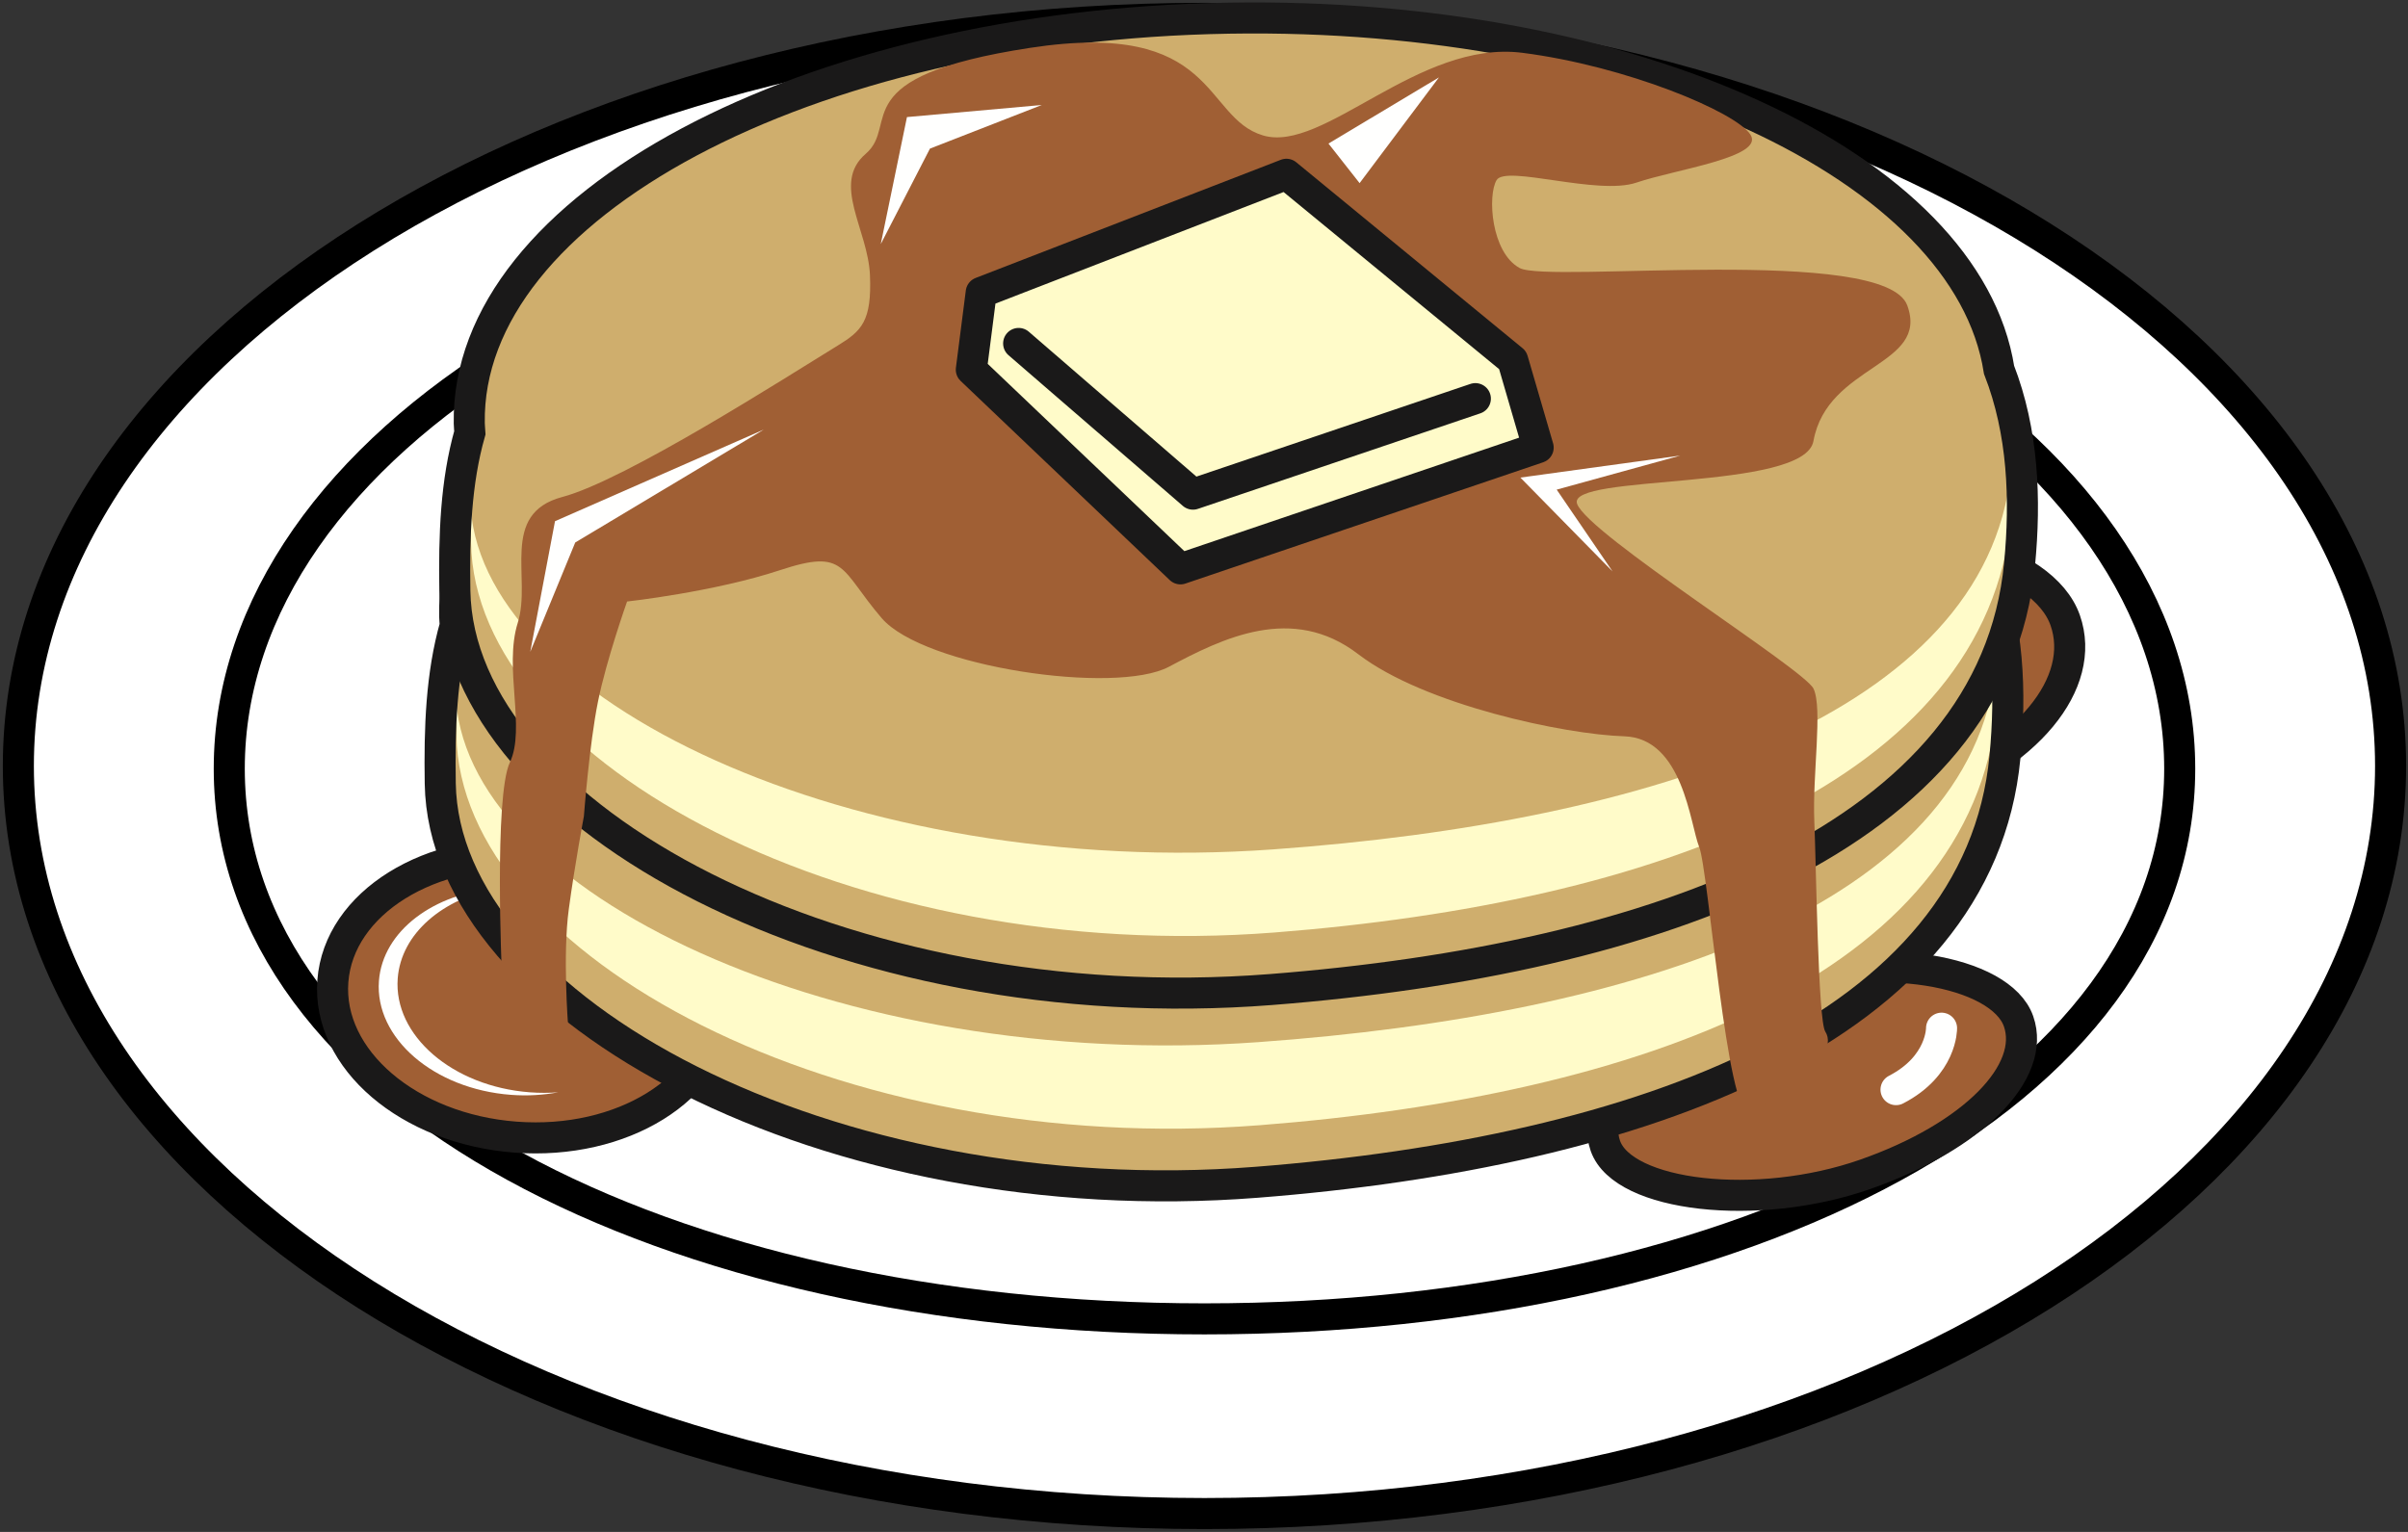 <?xml version="1.0" encoding="UTF-8"?>
<!DOCTYPE svg PUBLIC "-//W3C//DTD SVG 1.1//EN" "http://www.w3.org/Graphics/SVG/1.1/DTD/svg11.dtd">
<svg version="1.1" xmlns="http://www.w3.org/2000/svg" xmlns:xlink="http://www.w3.org/1999/xlink" x="0" y="0" width="792" height="504" viewBox="0, 0, 792, 504">
  <rect x="0" y="0" width="792" height="504" fill="#333333" stroke="none"/>
  <g id="Layer_1">
    <g>
      <path d="M786.273,251.995 C786.273,387.842 611.611,497.96 396.154,497.96 C180.696,497.96 6.035,387.842 6.035,251.995 C6.035,116.147 180.696,6.034 396.154,6.034 C611.611,6.034 786.273,116.147 786.273,251.995 z" fill="#FFFFFF"/>
      <path d="M786.273,251.995 C786.273,387.842 611.611,497.96 396.154,497.96 C180.696,497.96 6.035,387.842 6.035,251.995 C6.035,116.147 180.696,6.034 396.154,6.034 C611.611,6.034 786.273,116.147 786.273,251.995 z" fill-opacity="0" stroke="#000000" stroke-width="10.214" stroke-linecap="round" stroke-linejoin="round"/>
    </g>
    <g>
      <path d="M716.916,252.898 C716.916,360.498 573.31,433.91 396.154,433.91 C219.005,433.91 75.405,360.498 75.405,252.898 C75.405,145.292 219.005,58.075 396.154,58.075 C573.31,58.075 716.916,145.292 716.916,252.898 z" fill="#FFFFFF"/>
      <path d="M716.916,252.898 C716.916,360.498 573.31,433.91 396.154,433.91 C219.005,433.91 75.405,360.498 75.405,252.898 C75.405,145.292 219.005,58.075 396.154,58.075 C573.31,58.075 716.916,145.292 716.916,252.898 z" fill-opacity="0" stroke="#000000" stroke-width="10.214" stroke-linecap="round" stroke-linejoin="round"/>
    </g>
    <g>
      <path d="M236.64,332.409 C234.699,358.103 204.642,376.775 169.532,374.116 C134.408,371.457 107.523,348.462 109.478,322.781 C111.427,297.073 141.45,278.414 176.581,281.073 C211.697,283.734 238.589,306.701 236.64,332.409 z" fill="#A05F34"/>
      <path d="M236.64,332.409 C234.699,358.103 204.642,376.775 169.532,374.116 C134.408,371.457 107.523,348.462 109.478,322.781 C111.427,297.073 141.45,278.414 176.581,281.073 C211.697,283.734 238.589,306.701 236.64,332.409 z" fill-opacity="0" stroke="#1A1919" stroke-width="10.214"/>
    </g>
    <path d="M174.239,359.367 C148.844,357.439 129.388,340.655 130.811,321.89 C131.934,307.113 145.652,295.543 163.813,292.204 C142.64,293.815 125.877,306.315 124.632,322.714 C123.209,341.493 142.646,358.29 168.055,360.204 C173.481,360.617 178.715,360.272 183.649,359.367 C180.589,359.606 177.438,359.606 174.239,359.367" fill="#FFFFFE"/>
    <g>
      <path d="M663.905,336 C669.729,352.611 649.062,373.904 613.447,386.365 C577.871,398.827 533.85,393.641 528.011,376.989 C522.187,360.378 546.337,336.772 581.913,324.31 C617.503,311.862 658.079,319.349 663.905,336 z" fill="#A05F34"/>
      <path d="M663.905,336 C669.729,352.611 649.062,373.904 613.447,386.365 C577.871,398.827 533.85,393.641 528.011,376.989 C522.187,360.378 546.337,336.772 581.913,324.31 C617.503,311.862 658.079,319.349 663.905,336 z" fill-opacity="0" stroke="#1A1919" stroke-width="10.214"/>
    </g>
    <g>
      <path d="M679.252,204.07 C686.475,224.657 666.856,248.941 631.241,261.404 C595.678,273.852 550.087,264.29 542.88,243.662 C535.672,223.075 558.692,196.25 594.255,183.788 C629.857,171.352 672.043,183.442 679.252,204.07 z" fill="#A05F34"/>
      <path d="M679.252,204.07 C686.475,224.657 666.856,248.941 631.241,261.404 C595.678,273.852 550.087,264.29 542.88,243.662 C535.672,223.075 558.692,196.25 594.255,183.788 C629.857,171.352 672.043,183.442 679.252,204.07 z" fill-opacity="0" stroke="#1A1919" stroke-width="10.214"/>
    </g>
    <path d="M659.435,249.061 C650.87,338.766 539.755,379.077 413.224,388.973 C272.941,399.944 146.018,332.196 144.801,257.8 C143.59,183.415 157.097,121.547 398.321,106.16 C639.541,90.785 666.511,174.997 659.435,249.061" fill="#CFAE6D"/>
    <path d="M656.75,233.316 C648.291,321.079 538.916,360.498 414.348,370.193 C276.24,380.953 151.318,314.682 150.121,241.906 C148.924,169.133 162.23,108.621 399.699,93.564 C637.174,78.497 663.719,160.873 656.75,233.316" fill="#FFFBC9"/>
    <path d="M656.509,219.098 C647.919,298.202 538.479,333.912 413.901,342.863 C275.78,352.772 150.959,293.255 149.888,227.677 C148.804,162.084 162.197,107.517 399.699,93.564 C637.174,79.587 663.585,153.784 656.509,219.098" fill="#CFAE6D"/>
    <path d="M652.681,185.066 C642.199,118.235 532.465,67.179 399.425,69.36 C260.26,71.646 148.386,131.322 149.543,202.661 C149.563,203.698 149.682,204.748 149.742,205.759 C145.114,222.025 144.509,239.526 144.801,257.8 C146.018,332.196 272.941,399.944 413.224,388.973 C539.755,379.077 650.87,338.766 659.435,249.061 C661.483,227.69 660.633,205.48 652.681,185.066 z" fill-opacity="0" stroke="#1A1919" stroke-width="10.214"/>
    <path d="M664.236,185.664 C655.673,275.368 544.555,315.666 418.025,325.56 C277.749,336.546 150.826,268.799 149.602,194.388 C148.393,120.017 161.898,58.136 403.123,42.76 C644.341,27.373 671.312,111.585 664.236,185.664" fill="#CFAE6D"/>
    <path d="M661.537,169.918 C653.106,257.667 543.731,297.087 419.154,306.795 C281.047,317.541 156.119,251.283 154.922,178.508 C153.725,105.734 167.031,45.209 404.5,30.154 C641.987,15.085 668.506,97.448 661.537,169.918" fill="#FFFBC9"/>
    <path d="M661.325,155.686 C652.732,234.805 543.279,270.5 418.704,279.452 C280.582,289.373 155.76,229.843 154.69,164.266 C153.606,98.672 166.998,44.105 404.5,30.154 C641.987,16.189 668.4,90.386 661.325,155.686" fill="#CFAE6D"/>
    <path d="M658.358,131.003 C659.543,202.329 547.642,262.002 408.462,264.304 C269.304,266.577 155.514,210.6 154.344,139.249 C153.187,67.923 265.061,8.249 404.226,5.975 C543.412,3.688 657.176,59.652 658.358,131.003" fill="#CFAE6D"/>
    <path d="M657.495,121.667 C647.016,54.837 537.268,3.78 404.226,5.975 C265.061,8.249 153.187,67.923 154.344,139.249 C154.364,140.3 154.483,141.337 154.543,142.361 C149.915,158.613 149.31,176.128 149.602,194.388 C150.826,268.799 277.749,336.546 418.025,325.56 C544.555,315.666 655.673,275.368 664.236,185.664 C666.285,164.279 665.434,142.082 657.495,121.667 z" fill-opacity="0" stroke="#1A1919" stroke-width="10.214"/>
    <path d="M275.535,113.686 C283.388,108.886 286.759,105.681 286.135,90.573 C285.516,75.479 273.36,60.371 284.738,50.607 C296.109,40.846 276.904,25.232 338.747,15.75 C400.596,6.254 395.476,38.612 415.398,44.556 C435.327,50.514 466.515,13.01 500.721,17.373 C534.928,21.748 570.994,36.856 575.743,44.317 C580.49,51.751 550.966,55.729 538.238,60.076 C525.51,64.426 495.268,54.172 492.236,59.253 C489.204,64.332 490.427,83.018 499.789,88.166 C509.14,93.299 619.963,80.439 627.306,100.481 C634.644,120.523 601.038,119.751 596.45,145.1 C593.472,161.698 515.044,155.767 518.715,165.78 C522.372,175.795 593.432,220.149 596.477,226.586 C599.535,233.009 596.104,254.887 596.729,270.008 C597.367,285.117 597.953,335.641 600.333,339.365 C606.291,348.675 579.933,364.46 575.304,365.818 C568.069,367.933 561.871,285.968 558.866,278.653 C555.887,271.339 553.625,242.825 534.183,242.239 C514.738,241.641 468.536,231.958 446.752,215.242 C424.994,198.523 401.973,210.068 384.438,219.377 C366.908,228.688 303.829,219.471 289.991,203.366 C276.153,187.246 278.46,180.357 256.643,187.553 C234.844,194.76 206.251,197.899 206.251,197.899 C206.251,197.899 199.496,216.89 196.676,230.842 C193.843,244.793 192.041,268.573 192.041,268.573 C192.041,268.573 189.075,284.306 187.067,299.201 C185.052,314.108 186.84,337.277 186.84,337.277 L165.076,320.56 C165.076,320.56 162.443,261.908 167.71,250.791 C172.976,239.673 165.642,219.629 170.29,204.921 C174.95,190.226 164.152,169.026 184.939,163.507 C205.732,158 258.81,123.941 275.535,113.686" fill="#A05F34"/>
    <g>
      <path d="M322.728,96.212 L423.105,57.337 L497.529,118.502 L505.907,147.255 L388.254,187.154 L319.469,121.627 L322.728,96.212 z" fill="#FFFBC9"/>
      <path d="M322.728,96.212 L423.105,57.337 L497.529,118.502 L505.907,147.255 L388.254,187.154 L319.469,121.627 L322.728,96.212 z" fill-opacity="0" stroke="#1A1919" stroke-width="10.214" stroke-linecap="round" stroke-linejoin="round"/>
    </g>
    <g>
      <path d="M335.036,112.995 L392.376,162.575 L485.252,131.15" fill="#FFFBC9"/>
      <path d="M335.036,112.995 L392.376,162.575 L485.252,131.15" fill-opacity="0" stroke="#1A1919" stroke-width="10.214" stroke-linecap="round" stroke-linejoin="round"/>
    </g>
    <path d="M638.584,338.275 C638.584,338.275 638.782,350.657 623.607,358.489" fill-opacity="0" stroke="#FFFFFE" stroke-width="10.214" stroke-linecap="round" stroke-linejoin="round"/>
    <path d="M289.685,80.306 L298.303,38.519 L342.656,34.542 L305.864,48.892 L289.685,80.306" fill="#FFFFFE"/>
    <path d="M174.406,214.457 L182.545,171.473 L251.197,141.337 L189.195,178.481 L174.406,214.457" fill="#FFFFFE"/>
    <path d="M530.377,188.004 L500.055,157.123 L552.641,149.887 L511.999,161.087 L530.377,188.004" fill="#FFFFFE"/>
    <path d="M436.936,47.23 L473.269,25.472 L447.178,60.25 L436.936,47.23" fill="#FFFFFE"/>
  </g>
</svg>

